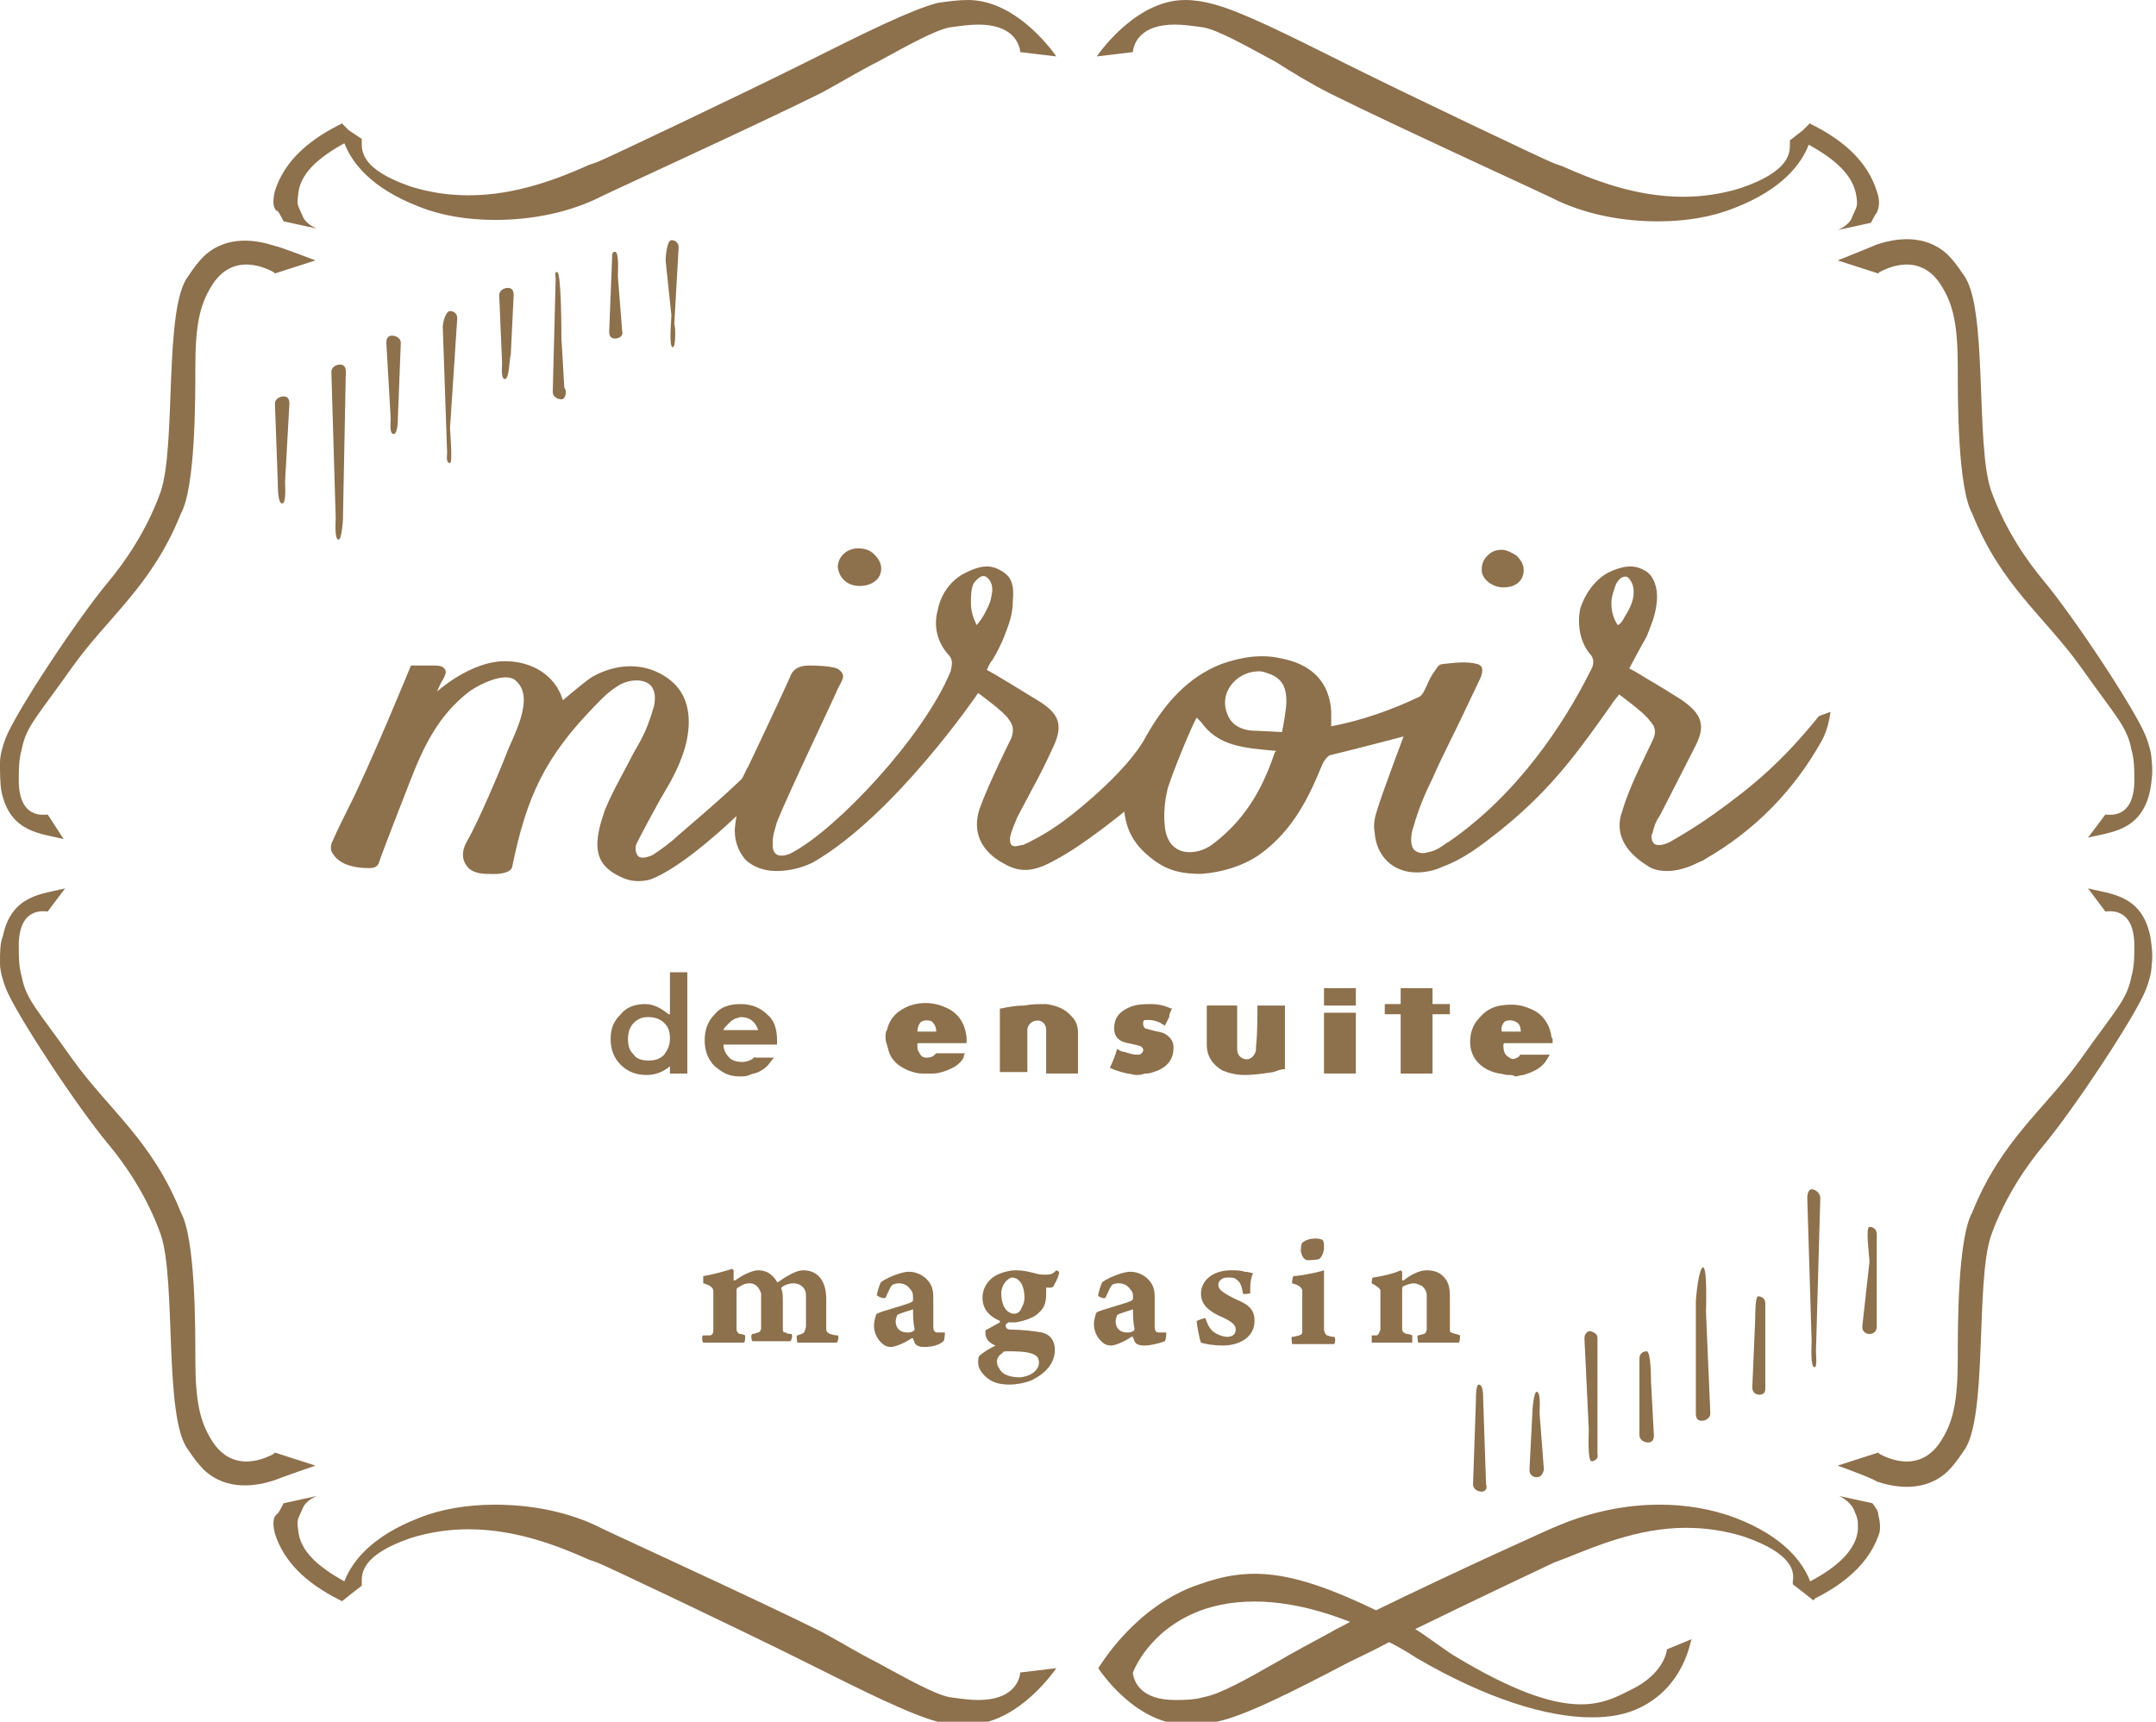 <?xml version="1.0" encoding="utf-8"?>
<!-- Generator: Adobe Illustrator 24.0.3, SVG Export Plug-In . SVG Version: 6.00 Build 0)  -->
<svg version="1.1" id="レイヤー_1" xmlns="http://www.w3.org/2000/svg" xmlns:xlink="http://www.w3.org/1999/xlink" x="0px"
	 y="0px" viewBox="0 0 149 119" width="149" height="119" style="enable-background:new 0 0 149 119;" xml:space="preserve">
<style type="text/css">
	.st0{fill:#8D704C;}
	.st1{fill-rule:evenodd;clip-rule:evenodd;fill:#8D704C;}
</style>
<g>
	<g>
		<path class="st0" d="M127,18l2.8,0.9l0.1-0.1c0.4-0.2,2.8-1.5,4.3,1c0.8,1.3,1.1,2.7,1.1,5.6c0,2.3,0,8.3,1,10.1
			c2,5,5,7.1,7.5,10.6c2.4,3.4,3.2,4.1,3.5,5.7c0.2,0.7,0.2,1.4,0.2,1.9c0.1,3-1.8,2.6-2,2.6l-1.2,1.6c1.5-0.4,3.7-0.4,4.3-3.3
			c0.1-0.6,0.2-1.3,0.1-2c0-0.5-0.2-1.2-0.4-1.7c-0.7-1.8-5-8.3-7.1-10.8c-1-1.2-2.6-3.4-3.6-6.2c-1.1-3.2-0.2-12.7-1.9-14.9
			c-0.4-0.6-0.7-1-1.1-1.4c-1.6-1.5-3.7-1.1-4.9-0.7C129.5,17,127,18,127,18z"/>
		<path class="st0" d="M129.7,13.2c-0.6-1.9-2.1-3.4-4.5-4.6c0,0-0.1,0-0.1-0.1L124.6,9l-0.9,0.7l0,0.2c0,0.6,0.1,1.9-3.4,3.1
			c-1.3,0.4-2.6,0.6-4,0.6c-3.3,0-6.3-1.2-8.3-2.1c-0.3-0.1-0.6-0.2-0.8-0.3c-0.1,0-9.8-4.6-14.2-6.8c-4-2-7.2-3.6-9.1-4.1
			C83.2,0.1,82.5,0,81.9,0c-3.5,0-6.1,3.9-6.1,3.9l2.5-0.3l0-0.1c0.1-0.6,0.6-1.8,2.9-1.8c0.6,0,1.3,0.1,2,0.2c1,0.2,2.8,1.2,5,2.4
			C89.3,5,90.6,5.8,92,6.5c4.4,2.2,15.6,7.3,15.7,7.4c2.2,1,4.6,1.4,6.9,1.4c1.9,0,3.7-0.3,5.2-0.9c3.4-1.3,4.7-3.1,5.2-4.4
			c1.8,1,3.1,2.1,3.3,3.6c0.1,0.7,0,0.7-0.3,1.4c-0.2,0.6-1,0.9-1,0.9l2.3-0.5c0,0,0.3-0.6,0.4-0.7C129.8,14.5,130,14,129.7,13.2z"
			/>
		<path class="st0" d="M127,101.3l2.8-0.9l0.1,0.1c0.4,0.2,2.8,1.5,4.3-1c0.8-1.3,1.1-2.7,1.1-5.6c0-2.3,0-8.3,1-10.1
			c2-5,5-7.1,7.5-10.6c2.4-3.4,3.2-4.1,3.5-5.7c0.2-0.7,0.2-1.4,0.2-1.9c0.1-3-1.8-2.6-2-2.6l-1.2-1.6c1.5,0.4,3.7,0.4,4.3,3.3
			c0.1,0.6,0.2,1.3,0.1,2c0,0.5-0.2,1.2-0.4,1.7c-0.7,1.8-5,8.3-7.1,10.8c-1,1.2-2.6,3.4-3.6,6.2c-1.1,3.2-0.2,12.7-1.9,14.9
			c-0.4,0.6-0.7,1-1.1,1.4c-1.6,1.5-3.7,1.1-4.9,0.7C129.5,102.2,127,101.3,127,101.3z"/>
		<path class="st0" d="M129.8,104.6c0-0.2-0.4-0.7-0.4-0.7l-2.3-0.5c0,0,0.7,0.3,1,0.9c0.3,0.7,0.3,0.7,0.3,1.4
			c-0.1,1.4-1.4,2.6-3.3,3.6c-0.5-1.3-1.8-3.1-5.2-4.4c-1.6-0.6-3.4-0.9-5.2-0.9c-2.4,0-4.7,0.5-6.9,1.4c-0.1,0-7.6,3.4-12.7,5.9
			c-6-2.9-8.8-3-12.2-1.8c-4.5,1.5-6.9,5.7-7,5.8c0,0,2.5,3.9,6.1,3.9c0.7,0,1.4-0.1,2.1-0.2c1.9-0.4,5.1-2,9.1-4.1
			c0.8-0.4,1.7-0.8,2.8-1.4c0.6,0.3,1.3,0.7,1.9,1.1c4.8,2.8,9,4.1,12.1,4.1c1.3,0,2.4-0.2,3.4-0.7c3-1.5,3.4-4.5,3.5-4.7l-1.7,0.7
			c0,0.1-0.2,1.7-2.5,2.8c-2,1-4.3,2.4-12.1-2.3c-0.4-0.2-2.4-1.7-2.8-1.9c4.5-2.2,9.6-4.6,9.6-4.6c0.3-0.1,0.5-0.2,0.8-0.3
			c2-0.8,5-2.1,8.3-2.1c1.4,0,2.7,0.2,4,0.6c3.5,1.2,3.5,2.5,3.4,3.1l0,0.2l0.9,0.7l0.5,0.4c0,0,0.1,0,0.1-0.1
			c2.4-1.2,3.9-2.7,4.5-4.6C130,105.2,129.8,104.8,129.8,104.6z M92,112.8c-1.3,0.7-2.6,1.4-3.8,2.1c-2.1,1.2-3.9,2.2-5,2.4
			c-0.7,0.2-1.4,0.2-2,0.2c-2.3,0-2.8-1.2-2.9-1.8l0-0.1c0,0,1.1-3.1,5-4.4c2.8-0.9,6.2-0.6,10,0.9C92.8,112.4,92.3,112.6,92,112.8z
			"/>
		<path class="st0" d="M21.8,18L19,18.9l-0.1-0.1c-0.4-0.2-2.8-1.5-4.3,1c-0.8,1.3-1.1,2.7-1.1,5.6c0,2.3,0,8.3-1,10.1
			c-2,5-5,7.1-7.5,10.6c-2.4,3.4-3.2,4.1-3.5,5.7c-0.2,0.7-0.2,1.4-0.2,1.9c-0.1,3,1.8,2.6,2,2.6L4.4,58c-1.5-0.4-3.7-0.4-4.3-3.3
			C0,54.1,0,53.4,0,52.7c0-0.5,0.2-1.2,0.4-1.7c0.7-1.8,5-8.3,7.1-10.8c1-1.2,2.6-3.4,3.6-6.2c1.1-3.2,0.2-12.7,1.9-14.9
			c0.4-0.6,0.7-1,1.1-1.4c1.6-1.5,3.7-1.1,4.9-0.7C19.2,17,21.8,18,21.8,18z"/>
		<path class="st0" d="M19,13.2c0.6-1.9,2.1-3.4,4.5-4.6c0,0,0.1,0,0.1-0.1L24.1,9L25,9.6l0,0.2c0,0.6-0.1,1.9,3.4,3.1
			c1.3,0.4,2.6,0.6,4,0.6c3.3,0,6.3-1.2,8.3-2.1c0.3-0.1,0.6-0.2,0.8-0.3c0.1,0,9.8-4.6,14.2-6.8c4-2,7.2-3.6,9.1-4.1
			C65.5,0.1,66.2,0,66.9,0C70.4,0,73,3.9,73,3.9l-2.5-0.3l0-0.1c-0.1-0.6-0.6-1.8-2.9-1.8c-0.6,0-1.3,0.1-2,0.2
			c-1,0.2-2.8,1.2-5,2.4c-1.2,0.6-2.5,1.4-3.8,2.1c-4.4,2.2-15.6,7.3-15.7,7.4c-2.2,1-4.6,1.4-6.9,1.4c-1.9,0-3.7-0.3-5.2-0.9
			c-3.4-1.3-4.7-3.1-5.2-4.4c-1.8,1-3.1,2.1-3.2,3.6c-0.1,0.7,0,0.7,0.3,1.4c0.2,0.6,1,0.9,1,0.9l-2.3-0.5c0,0-0.3-0.6-0.4-0.7
			C18.9,14.5,18.8,14,19,13.2z"/>
		<path class="st0" d="M21.8,101.3l-2.8-0.9l-0.1,0.1c-0.4,0.2-2.8,1.5-4.3-1c-0.8-1.3-1.1-2.7-1.1-5.6c0-2.3,0-8.3-1-10.1
			c-2-5-5-7.1-7.5-10.6c-2.4-3.4-3.2-4.1-3.5-5.7c-0.2-0.7-0.2-1.4-0.2-1.9c-0.1-3,1.8-2.6,2-2.6l1.2-1.6c-1.5,0.4-3.7,0.4-4.3,3.3
			C0,65.2,0,65.8,0,66.6c0,0.5,0.2,1.2,0.4,1.7c0.7,1.8,5,8.3,7.1,10.8c1,1.2,2.6,3.4,3.6,6.2c1.1,3.2,0.2,12.7,1.9,14.9
			c0.4,0.6,0.7,1,1.1,1.4c1.6,1.5,3.7,1.1,4.9,0.7C19.2,102.2,21.8,101.3,21.8,101.3z"/>
		<path class="st0" d="M19,106c0.6,1.9,2.1,3.4,4.5,4.6c0,0,0.1,0,0.1,0.1l0.5-0.4l0.9-0.7l0-0.2c0-0.6-0.1-1.9,3.4-3.1
			c1.3-0.4,2.6-0.6,4-0.6c3.3,0,6.3,1.2,8.3,2.1c0.3,0.1,0.6,0.2,0.8,0.3c0.1,0,9.8,4.6,14.2,6.8c4,2,7.2,3.6,9.1,4.1
			c0.7,0.2,1.4,0.2,2.1,0.2c3.5,0,6.1-3.9,6.1-3.9l-2.5,0.3l0,0.1c-0.1,0.6-0.6,1.8-2.9,1.8c-0.6,0-1.3-0.1-2-0.2
			c-1-0.2-2.8-1.2-5-2.4c-1.2-0.6-2.5-1.4-3.8-2.1c-4.4-2.2-15.6-7.3-15.7-7.4c-2.2-1-4.6-1.4-6.9-1.4c-1.9,0-3.7,0.3-5.2,0.9
			c-3.4,1.3-4.7,3.1-5.2,4.4c-1.8-1-3.1-2.1-3.2-3.6c-0.1-0.7,0-0.7,0.3-1.4c0.2-0.6,1-0.9,1-0.9l-2.3,0.5c0,0-0.3,0.6-0.4,0.7
			C18.9,104.8,18.8,105.2,19,106z"/>
		<path class="st0" d="M129.2,92.2c-0.3,0-0.5-0.2-0.5-0.5l0.5-4.5c0-0.3-0.3-2.4,0-2.4c0.3,0,0.5,0.2,0.5,0.5v6.4
			C129.7,92,129.5,92.2,129.2,92.2z"/>
		<path class="st0" d="M125.4,94.5c-0.3,0-0.2-1.5-0.2-1.8l-0.3-9.9c0-0.3,0.1-0.6,0.3-0.6c0.3,0,0.6,0.3,0.6,0.6l-0.3,10.6
			C125.5,93.7,125.6,94.5,125.4,94.5z"/>
		<path class="st0" d="M121.6,96.4c-0.3,0-0.5-0.2-0.5-0.5l0.2-4.7c0-0.3,0-1.6,0.2-1.6c0.3,0,0.5,0.2,0.5,0.5V96
			C122,96.2,121.9,96.4,121.6,96.4z"/>
		<path class="st0" d="M117.6,98.2c-0.3,0-0.4-0.2-0.4-0.5V90c0-0.3,0.2-2.4,0.5-2.4c0.3,0,0.2,2.8,0.2,3.1l0.3,7
			C118.2,98,117.9,98.2,117.6,98.2z"/>
		<path class="st0" d="M113.9,99.7c-0.3,0-0.6-0.2-0.6-0.5v-5.3c0-0.3,0.2-0.5,0.5-0.5c0.3,0,0.3,1.9,0.3,2.1l0.2,3.7
			C114.3,99.5,114.2,99.7,113.9,99.7z"/>
		<path class="st0" d="M110,101c-0.3,0-0.2-1.9-0.2-2.2l-0.3-6.3c0-0.3,0.2-0.5,0.4-0.5c0.3,0.1,0.5,0.2,0.5,0.5v8
			C110.5,100.8,110.2,101,110,101z"/>
		<path class="st0" d="M106.2,102.1c-0.3,0-0.5-0.2-0.5-0.5l0.2-3.9c0-0.3,0.1-1.5,0.3-1.5c0.3,0,0.2,1.2,0.2,1.5l0.3,3.9
			C106.6,101.9,106.5,102.1,106.2,102.1z"/>
		<path class="st0" d="M102.4,103.1c-0.3,0-0.6-0.2-0.6-0.5l0.2-5.8c0-0.3,0-1.1,0.2-1.1c0.3,0,0.3,0.7,0.3,1l0.2,5.9
			C102.8,102.8,102.7,103.1,102.4,103.1z"/>
		<path class="st0" d="M19.5,34.8c-0.3,0-0.3-1.1-0.3-1.4L19,27.9c0-0.3,0.3-0.5,0.6-0.5c0.3,0,0.4,0.2,0.4,0.5l-0.3,5.4
			C19.7,33.5,19.8,34.8,19.5,34.8z"/>
		<path class="st0" d="M23.4,37.3c-0.3,0-0.2-1.3-0.2-1.5l-0.3-10.1c0-0.3,0.3-0.5,0.6-0.5c0.3,0,0.4,0.2,0.4,0.5l-0.2,10.2
			C23.7,36.1,23.6,37.3,23.4,37.3z"/>
		<path class="st0" d="M27.2,30c-0.3,0-0.2-0.8-0.2-1.1l-0.3-5.2c0-0.3,0.1-0.5,0.4-0.5c0.3,0,0.6,0.2,0.6,0.5l-0.2,5.1
			C27.5,29,27.5,30,27.2,30z"/>
		<path class="st0" d="M31.1,32c-0.3,0-0.2-0.5-0.2-0.7l-0.3-8.7c0-0.3,0.2-1.1,0.5-1.1c0.3,0,0.5,0.2,0.5,0.5l-0.5,7.6
			C31.1,29.8,31.3,32,31.1,32z"/>
		<path class="st0" d="M34.9,26.2c-0.3,0-0.2-0.8-0.2-1.1l-0.2-4.7c0-0.3,0.3-0.5,0.6-0.5c0.3,0,0.4,0.2,0.4,0.5l-0.2,4.1
			C35.2,24.8,35.2,26.2,34.9,26.2z"/>
		<path class="st0" d="M38.8,27.6c-0.3,0-0.6-0.2-0.6-0.5l0.2-7.8c0-0.3-0.1-0.5,0.1-0.5c0.3,0,0.3,4.3,0.3,4.6l0.2,3.4
			C39.2,27,39.1,27.6,38.8,27.6z"/>
		<path class="st0" d="M42.5,23.4c-0.3,0-0.4-0.2-0.4-0.5l0.2-5c0-0.3,0-0.5,0.2-0.5c0.3,0,0.2,1.4,0.2,1.7l0.3,3.8
			C43.1,23.2,42.8,23.4,42.5,23.4z"/>
		<path class="st0" d="M46.5,24c-0.3,0-0.1-1.9-0.1-2.2L46,18c0-0.3,0.1-1.4,0.4-1.4c0.3,0,0.5,0.2,0.5,0.5l-0.3,5.3
			C46.7,22.6,46.7,24,46.5,24z"/>
	</g>
	<g>
		<path class="st1" d="M61.2,71.6c0-0.1,0-0.3,0.1-0.4c0.2-0.9,0.8-1.4,1.6-1.7c0.9-0.3,1.8-0.2,2.6,0.2c0.8,0.4,1.2,1.1,1.3,2
			c0,0.1,0,0.2,0,0.3c0,0.1,0,0.1-0.1,0.1c0,0-0.1,0-0.1,0c-1,0-2.1,0-3.1,0c-0.1,0-0.1,0-0.1,0.1c0,0.2,0,0.4,0.1,0.5
			c0.1,0.2,0.2,0.4,0.5,0.4c0.2,0,0.4,0,0.6-0.2c0,0,0.1-0.1,0.1-0.1c0.6,0,1.3,0,1.9,0c0,0,0,0,0.1,0c-0.1,0.1-0.1,0.2-0.1,0.3
			c-0.3,0.5-0.7,0.7-1.2,0.9c-0.3,0.1-0.6,0.2-0.9,0.2c0,0,0,0-0.1,0c-0.2,0-0.4,0-0.6,0c0,0-0.1,0-0.1,0c-0.3,0-0.6-0.1-0.9-0.2
			c-0.7-0.3-1.2-0.7-1.4-1.4c0-0.1-0.1-0.3-0.1-0.4C61.2,72,61.2,71.8,61.2,71.6z M64.7,71.3c0-0.3-0.1-0.5-0.3-0.7
			c-0.2-0.1-0.5-0.1-0.7,0c-0.2,0.1-0.3,0.5-0.3,0.7C63.8,71.3,64.3,71.3,64.7,71.3z"/>
		<path class="st1" d="M104.2,74.3c-0.2,0-0.4-0.1-0.6-0.1c-0.5-0.1-1-0.3-1.4-0.7c-0.4-0.4-0.6-0.9-0.6-1.5c0-0.6,0.2-1.2,0.6-1.6
			c0.4-0.5,0.9-0.8,1.5-0.9c0.7-0.1,1.3-0.1,2,0.2c0.8,0.3,1.3,0.9,1.5,1.8c0,0.1,0,0.2,0.1,0.3c0,0.1,0,0.2,0,0.3c0,0-0.1,0-0.1,0
			c-1,0-2.1,0-3.1,0c0,0-0.1,0-0.1,0c0,0-0.1,0-0.1,0.1c0,0.2,0,0.4,0.1,0.6c0.1,0.2,0.3,0.3,0.5,0.4c0.2,0,0.4-0.1,0.5-0.2
			c0-0.1,0.1-0.1,0.1-0.1c0.6,0,1.3,0,1.9,0c0,0,0.1,0,0.1,0c-0.1,0.2-0.2,0.3-0.3,0.5c-0.4,0.5-0.9,0.7-1.5,0.9
			c-0.2,0-0.4,0.1-0.6,0.1C104.6,74.3,104.4,74.3,104.2,74.3z M105.1,71.3c0-0.3-0.1-0.6-0.4-0.7c-0.2-0.1-0.5-0.1-0.7,0
			c-0.2,0.2-0.3,0.5-0.2,0.7C104.3,71.3,104.7,71.3,105.1,71.3z"/>
		<path class="st1" d="M78.5,74.3c-0.2,0-0.4-0.1-0.6-0.1c-0.4-0.1-0.8-0.2-1.2-0.4c0.2-0.4,0.4-0.9,0.5-1.3
			c0.2,0.1,0.3,0.2,0.5,0.2c0.3,0.1,0.6,0.2,0.9,0.2c0.1,0,0.2,0,0.3-0.1c0.2-0.2,0.1-0.4-0.1-0.5c-0.1,0-0.3-0.1-0.4-0.1
			c-0.3-0.1-0.7-0.1-1-0.3c-0.3-0.2-0.4-0.5-0.4-0.8c0-0.8,0.4-1.2,1.1-1.5c0.5-0.2,1-0.2,1.5-0.2c0.4,0,0.9,0.1,1.3,0.3
			c0,0,0.1,0,0.1,0c-0.1,0.2-0.2,0.4-0.2,0.6c-0.1,0.2-0.2,0.4-0.3,0.6c-0.1-0.1-0.2-0.1-0.3-0.2c-0.2-0.1-0.5-0.2-0.8-0.2
			c-0.1,0-0.1,0-0.2,0c-0.2,0-0.2,0.1-0.2,0.3c0,0.1,0.1,0.3,0.2,0.3c0.1,0,0.3,0.1,0.4,0.1c0.3,0.1,0.5,0.1,0.8,0.2
			c0.4,0.2,0.7,0.5,0.7,1c0,0.8-0.4,1.3-1.1,1.6c-0.3,0.1-0.5,0.2-0.8,0.2c0,0,0,0-0.1,0C78.9,74.3,78.7,74.3,78.5,74.3z"/>
		<path class="st1" d="M99,68.3c0,0.3,0,0.6,0,0.9c0,0,0,0.1,0,0.2c0.4,0,0.8,0,1.2,0c0,0.2,0,0.5,0,0.7c-0.4,0-0.8,0-1.2,0
			c0,1.4,0,2.7,0,4.1c-0.7,0-1.5,0-2.2,0c0-1.4,0-2.7,0-4.1c0,0-0.1,0-0.1,0c-0.3,0-0.6,0-0.9,0c-0.1,0-0.1,0-0.1-0.1
			c0-0.2,0-0.4,0-0.5c0-0.1,0-0.1,0.1-0.1c0.3,0,0.6,0,0.9,0c0,0,0.1,0,0.1,0c0-0.4,0-0.7,0-1.1C97.6,68.3,98.3,68.3,99,68.3z"/>
		<path class="st1" d="M93.7,68.3c0,0.4,0,0.8,0,1.2c-0.7,0-1.4,0-2.2,0c0-0.4,0-0.8,0-1.2C92.3,68.3,93,68.3,93.7,68.3z"/>
		<path class="st1" d="M86.9,69.5c0.6,0,1.2,0,1.9,0c0,1.5,0,2.9,0,4.4c-0.3,0-0.5,0.1-0.8,0.2c-0.7,0.1-1.3,0.2-2,0.2
			c-0.5,0-1-0.1-1.5-0.3c-0.7-0.4-1.1-1-1.1-1.8c0-0.9,0-1.7,0-2.6c0-0.1,0-0.1,0.1-0.1c0.6,0,1.3,0,1.9,0c0.1,0,0.1,0,0.1,0.1
			c0,1,0,1.9,0,2.9c0,0.4,0.2,0.6,0.5,0.7c0.4,0.1,0.7-0.2,0.8-0.6c0-0.1,0-0.1,0-0.2C86.9,71.4,86.9,70.5,86.9,69.5
			C86.9,69.6,86.9,69.5,86.9,69.5z"/>
		<path class="st1" d="M74.5,74.2c-0.7,0-1.4,0-2.2,0c0,0,0-0.1,0-0.1c0-1,0-1.9,0-2.9c0-0.5-0.4-0.8-0.9-0.6
			c-0.2,0.1-0.4,0.3-0.4,0.6c0,0.9,0,1.9,0,2.8c0,0,0,0.1,0,0.1c-0.6,0-1.2,0-1.9,0c0,0,0-0.1,0-0.1c0-1.4,0-2.8,0-4.2
			c0-0.1,0-0.1,0.1-0.1c0.5-0.1,1-0.2,1.6-0.2c0.5-0.1,1-0.1,1.5-0.1c0.7,0.1,1.3,0.3,1.8,0.9c0.3,0.3,0.4,0.7,0.4,1.1
			C74.5,72.3,74.5,73.2,74.5,74.2C74.5,74.1,74.5,74.1,74.5,74.2z"/>
		<path class="st1" d="M93.7,70c0,1.4,0,2.8,0,4.2c0,0-0.1,0-0.1,0c-0.7,0-1.3,0-2,0c-0.1,0-0.1,0-0.1-0.1c0-1.3,0-2.7,0-4
			c0-0.1,0-0.1,0.1-0.1C92.3,70,93,70,93.7,70C93.7,70,93.7,70,93.7,70z"/>
		<path class="st0" d="M46.2,70.1c-0.5-0.4-1-0.7-1.6-0.7c-0.7,0-1.3,0.2-1.7,0.7c-0.5,0.5-0.7,1-0.7,1.7c0,0.7,0.2,1.3,0.7,1.8
			c0.5,0.5,1.1,0.7,1.8,0.7c0.6,0,1.1-0.2,1.6-0.6v0.5h1.2v-7h-1.2V70.1z M45.9,72.9c-0.3,0.3-0.6,0.4-1.1,0.4c-0.4,0-0.8-0.1-1-0.4
			c-0.3-0.3-0.4-0.6-0.4-1.1c0-0.4,0.1-0.8,0.4-1.1c0.3-0.3,0.6-0.4,1-0.4c0.4,0,0.8,0.1,1.1,0.4c0.3,0.3,0.4,0.6,0.4,1.1
			C46.3,72.3,46.1,72.6,45.9,72.9z"/>
		<path class="st0" d="M52,73.2c-0.2,0.1-0.4,0.2-0.7,0.2c-0.4,0-0.7-0.1-0.9-0.3c-0.2-0.2-0.4-0.5-0.4-0.9h3.7l0-0.3
			c0-0.8-0.2-1.4-0.7-1.8c-0.4-0.4-1-0.7-1.8-0.7c-0.8,0-1.4,0.2-1.8,0.7c-0.5,0.5-0.7,1.1-0.7,1.8c0,0.7,0.2,1.3,0.7,1.8
			c0.5,0.4,0.9,0.7,1.7,0.7c0.3,0,0.5,0,0.7-0.1c0.2-0.1,0.4-0.1,0.6-0.2c0.2-0.1,0.4-0.2,0.6-0.4c0.2-0.2,0.3-0.4,0.5-0.6h-1.3
			C52.2,73,52.1,73.1,52,73.2z M50.2,70.9c0.1-0.1,0.2-0.2,0.3-0.3c0.1-0.1,0.2-0.1,0.3-0.2c0.1,0,0.3-0.1,0.4-0.1
			c0.6,0,1,0.3,1.2,0.9H50C50,71.1,50.1,71,50.2,70.9z"/>
	</g>
	<g>
		<path class="st0" d="M49.1,92.3c0.2-0.1,0.2-0.2,0.2-0.5c0-0.5,0-1.9,0-2.5c0-0.1,0-0.2-0.1-0.3c-0.1-0.1-0.2-0.2-0.6-0.3
			c0-0.1,0-0.4,0-0.5c0.7-0.1,1.7-0.4,2-0.5c0,0,0.1,0.1,0.1,0.1c0,0,0,0.4,0,0.7c0,0,0.1,0,0.1,0c0.7-0.5,1.3-0.7,1.6-0.7
			c0.6,0,1,0.3,1.3,0.8c0,0.1,0,0,0.1,0c0.7-0.5,1.3-0.8,1.7-0.8c1,0,1.6,0.7,1.6,2c0,0.7,0,1.6,0,2.1c0,0,0,0.1,0.1,0.2
			c0.1,0.1,0.4,0.2,0.7,0.2c0.1,0.1,0,0.5-0.1,0.5c-0.3,0-0.9,0-1.3,0c-0.6,0-1,0-1.4,0c0-0.1-0.1-0.5,0-0.5l0.3-0.1
			c0.2-0.1,0.2-0.1,0.3-0.5c0-0.7,0-1.9,0-2.2c0-0.4-0.3-0.8-0.9-0.8c-0.2,0-0.6,0.1-0.8,0.3c0,0,0,0,0,0.1c0.1,0.2,0.1,0.5,0.1,0.9
			c0,0.7,0,1.3,0,1.8c0,0.2,0,0.3,0.2,0.3c0.1,0.1,0.3,0.1,0.4,0.1c0.1,0.1,0,0.5-0.1,0.5c-0.4,0-0.9,0-1.4,0c-0.5,0-0.9,0-1.2,0
			c-0.1-0.1-0.1-0.5,0-0.5c0.2,0,0.3-0.1,0.4-0.1c0.1,0,0.2-0.2,0.2-0.3c0-0.7,0-2,0-2.4c-0.1-0.3-0.3-0.7-0.8-0.7
			c-0.3,0-0.5,0.1-0.8,0.3c-0.1,0-0.1,0.2-0.1,0.2c0,0.8,0,1.8,0,2.6c0,0.3,0.1,0.3,0.2,0.4c0.1,0,0.2,0,0.4,0.1
			c0,0.1,0,0.5-0.1,0.5c-0.4,0-0.8,0-1.4,0c-0.8,0-1.1,0-1.4,0c-0.1-0.1-0.1-0.5,0-0.5C48.9,92.3,49,92.3,49.1,92.3z"/>
		<path class="st0" d="M62.9,89.1c-0.2-0.3-0.5-0.4-0.8-0.4c-0.2,0-0.5,0.1-0.5,0.2c-0.1,0.1-0.3,0.6-0.4,0.8
			c-0.1,0.1-0.6-0.1-0.6-0.2c0-0.1,0.2-0.8,0.3-0.9c0.6-0.4,1.5-0.7,1.9-0.7c0.6,0,1.1,0.3,1.4,0.7c0.3,0.4,0.3,0.8,0.3,1.2
			c0,0.6,0,1.4,0,1.9c0,0.3,0.1,0.4,0.3,0.4c0.2,0,0.3,0,0.5,0c0,0,0,0.5-0.1,0.6c-0.3,0.3-0.9,0.4-1.3,0.4c-0.4,0-0.6-0.1-0.7-0.3
			c0-0.1-0.1-0.2-0.1-0.3c0,0,0,0-0.1,0c-0.6,0.4-1.2,0.6-1.4,0.6c-0.3,0-0.5-0.1-0.7-0.3c-0.3-0.3-0.5-0.7-0.5-1.2
			c0-0.2,0.1-0.7,0.2-0.8c0.4-0.2,2-0.6,2.4-0.8c0,0,0.1-0.1,0.1-0.1c0,0,0-0.1,0-0.2C63.1,89.5,63.1,89.3,62.9,89.1z M63.1,90.5
			c-0.3,0.1-1,0.3-1.1,0.4c0,0-0.1,0.3-0.1,0.4c0,0.6,0.4,0.8,0.8,0.8c0.1,0,0.3,0,0.4-0.1c0.1,0,0.1-0.1,0.1-0.2
			C63.1,91.4,63.1,90.8,63.1,90.5C63.1,90.5,63.1,90.5,63.1,90.5z"/>
		<path class="st0" d="M71.5,88c0.3,0.1,0.5,0.1,0.8,0.1c0.4,0,0.5-0.1,0.7-0.3c0,0,0.2,0.1,0.2,0.1c0,0.2-0.2,0.7-0.3,0.8
			C72.8,89,72.7,89,72.5,89h-0.2c0,0,0,0,0,0c0,0.1,0,0.3,0,0.4c0,0.8-0.2,1.1-0.7,1.5c-0.3,0.2-0.8,0.4-1.4,0.5c-0.1,0-0.4,0-0.5,0
			c0,0-0.2,0.1-0.2,0.2c0,0.2,0.1,0.3,0.4,0.3c0.6,0,1.6,0.1,2.1,0.2c0.5,0.1,0.9,0.5,0.9,1.2c0,0.9-0.6,1.6-1.6,2.1
			c-0.5,0.2-1.1,0.3-1.5,0.3c-0.6,0-1.1-0.1-1.5-0.4c-0.4-0.3-0.7-0.7-0.7-1.1c0-0.2,0-0.4,0.1-0.5c0.2-0.2,0.7-0.5,1.1-0.7
			c0,0,0,0,0,0c-0.5-0.2-0.7-0.5-0.7-0.9c0-0.1,0-0.2,0.1-0.2c0.2-0.1,0.7-0.4,0.9-0.5c0,0,0-0.1,0-0.1c-0.7-0.3-1.2-0.8-1.2-1.6
			c0-0.5,0.2-1,0.7-1.4c0.4-0.3,1.1-0.5,1.6-0.5C70.7,87.8,71.1,87.9,71.5,88z M71.8,94.2c0-0.3-0.1-0.5-0.4-0.6
			c-0.4-0.2-1.2-0.2-1.8-0.2c-0.1,0-0.3,0-0.3,0.1c-0.3,0.2-0.4,0.4-0.4,0.6c0,0.3,0.1,0.4,0.3,0.7c0.3,0.3,0.8,0.4,1.3,0.4
			C71.4,95.1,71.8,94.6,71.8,94.2z M69.2,89.4c0,0.9,0.4,1.4,0.9,1.4c0.2,0,0.3-0.1,0.4-0.2c0.1-0.2,0.3-0.5,0.3-0.9
			c0-0.8-0.3-1.4-0.9-1.4C69.6,88.4,69.2,88.8,69.2,89.4z"/>
		<path class="st0" d="M78.1,89.1c-0.2-0.3-0.5-0.4-0.8-0.4c-0.3,0-0.5,0.1-0.5,0.2c-0.1,0.1-0.3,0.6-0.4,0.8
			c-0.1,0.1-0.6-0.1-0.5-0.2c0-0.1,0.2-0.8,0.3-0.9c0.6-0.4,1.5-0.7,1.9-0.7c0.6,0,1.1,0.3,1.4,0.7c0.3,0.4,0.3,0.8,0.3,1.2
			c0,0.6,0,1.4,0,1.9c0,0.3,0.1,0.4,0.3,0.4c0.2,0,0.3,0,0.5,0c0,0,0,0.5-0.1,0.6C80,92.9,79.4,93,79.1,93c-0.4,0-0.6-0.1-0.7-0.3
			c0-0.1-0.1-0.2-0.1-0.3c0,0,0,0-0.1,0C77.6,92.8,77,93,76.8,93c-0.3,0-0.5-0.1-0.7-0.3c-0.3-0.3-0.5-0.7-0.5-1.2
			c0-0.2,0.1-0.7,0.2-0.8c0.4-0.2,2-0.6,2.4-0.8c0,0,0.1-0.1,0.1-0.1c0,0,0-0.1,0-0.2C78.3,89.5,78.3,89.3,78.1,89.1z M78.3,90.5
			c-0.3,0.1-1,0.3-1.1,0.4c0,0-0.1,0.3-0.1,0.4c0,0.6,0.4,0.8,0.8,0.8c0.1,0,0.3,0,0.4-0.1c0.1,0,0.1-0.1,0.1-0.2
			C78.3,91.4,78.3,90.8,78.3,90.5C78.3,90.5,78.3,90.5,78.3,90.5z"/>
		<path class="st0" d="M86.4,89.4c-0.1,0-0.5,0.1-0.5,0c-0.1-0.6-0.2-0.8-0.5-1c-0.1-0.1-0.3-0.1-0.6-0.1c-0.3,0-0.6,0.2-0.6,0.5
			c0,0.3,0.2,0.5,1.2,1c1,0.4,1.3,0.8,1.3,1.5c0,1.1-1,1.7-2.2,1.7c-0.6,0-1.2-0.1-1.5-0.2c-0.1-0.2-0.3-1.3-0.3-1.5
			c0,0,0.5-0.2,0.6-0.2c0.2,0.6,0.4,0.9,0.8,1.1c0.2,0.1,0.5,0.2,0.7,0.2c0.4,0,0.6-0.2,0.6-0.5c0-0.3-0.2-0.5-0.8-0.8
			c-1.2-0.5-1.6-1-1.6-1.7c0-0.8,0.7-1.6,2.1-1.6c0.2,0,0.7,0,0.9,0.1c0.3,0,0.5,0.1,0.6,0.1C86.4,88.4,86.4,88.9,86.4,89.4z"/>
		<path class="st0" d="M92.2,92.9c-0.2,0-0.6,0-1.5,0c-0.6,0-1.1,0-1.4,0c0-0.1-0.1-0.5,0-0.5c0.2,0,0.4-0.1,0.5-0.1
			c0.2-0.1,0.2-0.1,0.2-0.4c0-0.3,0-0.9,0-1.5v-1.1c0-0.1,0-0.2-0.1-0.3c-0.1-0.1-0.2-0.2-0.6-0.3c0-0.1,0-0.4,0.1-0.5
			c0.3,0,1.5-0.2,2.1-0.4v2.1c0,0.6,0,1.3,0,1.9c0,0.3,0.1,0.4,0.2,0.5c0.1,0,0.2,0.1,0.5,0.1C92.3,92.4,92.3,92.8,92.2,92.9z
			 M91.2,87c-0.1,0.1-0.8,0.1-0.9,0.1c-0.2-0.1-0.3-0.2-0.4-0.6c0-0.1,0-0.5,0.1-0.6c0.2-0.2,0.6-0.3,0.9-0.3c0.3,0,0.5,0.1,0.5,0.1
			c0.1,0.1,0.1,0.3,0.1,0.5C91.5,86.5,91.4,86.8,91.2,87z"/>
		<path class="st0" d="M95.1,92.3c0.2,0,0.2-0.2,0.3-0.4c0-0.4,0-1.2,0-1.9c0-0.3,0-0.6,0-0.8c0-0.1-0.2-0.3-0.6-0.5
			c0-0.1,0-0.4,0.1-0.4c0.7-0.1,1.5-0.3,1.9-0.5c0,0,0.1,0.1,0.1,0.1c0,0.1,0,0.4,0,0.6c0,0,0,0,0.1,0c0.5-0.4,1.1-0.7,1.6-0.7
			c0.6,0,1,0.2,1.3,0.6c0.3,0.4,0.3,0.9,0.3,1.4c0,0.8,0,1.6,0,2.1c0,0.1,0,0.2,0.1,0.2c0.2,0.1,0.4,0.1,0.6,0.2
			c0,0.1,0,0.5-0.1,0.5c-0.2,0-0.6,0-1.5,0c-0.6,0-0.9,0-1.3,0c0-0.1-0.1-0.5,0-0.5l0.4-0.1c0.1,0,0.2-0.2,0.2-0.3
			c0-0.5,0-1.9,0-2.4c0-0.2-0.1-0.4-0.3-0.6c-0.2-0.1-0.4-0.2-0.6-0.2c-0.2,0-0.5,0.1-0.7,0.2c-0.1,0-0.1,0.2-0.1,0.3l0,2.6
			c0,0.3,0.1,0.3,0.3,0.4c0.1,0,0.2,0,0.4,0.1c0,0.1,0,0.5,0,0.5c-0.4,0-0.8,0-1.4,0c-0.7,0-1.2,0-1.4,0c0-0.1,0-0.5,0-0.5
			C94.9,92.3,95,92.3,95.1,92.3z"/>
	</g>
	<g>
		<path class="st0" d="M125.7,49.5c-2.5,3.1-4.5,4.8-7.3,6.8c-1.4,1-3,1.9-3,1.9c-0.4,0.2-0.9,0.3-1.1,0.1c-0.2-0.2-0.2-0.6-0.1-0.7
			c0.1-0.4,0.2-0.8,0.5-1.2c0.3-0.6,2-3.9,2.5-4.9c0.7-1.4,0.4-2.2-1.1-3.2c-0.8-0.5-1.6-1-2.3-1.4c0,0-0.8-0.5-1.2-0.7
			c0.1-0.2,0.9-1.7,1.2-2.2c0.3-0.8,0.6-1.4,0.7-2.4c0.1-0.9-0.2-1.9-0.9-2.2c-0.7-0.4-1.5-0.3-2.5,0.2c-0.9,0.5-1.6,1.5-1.9,2.5
			c-0.2,1.1,0,2.2,0.6,3c0.4,0.4,0.4,0.8,0.1,1.3c-1.8,3.6-5,8.5-9.8,11.8c-0.1,0-0.7,0.6-1.4,0.7c-0.3,0.1-0.6,0.1-0.9-0.1
			c-0.4-0.3-0.3-1.2-0.1-1.7c0.3-1.1,0.8-2.3,1.3-3.3c0.7-1.6,1.5-3.1,2.2-4.6l1-2.1c0.2-0.4,0.3-0.7,0.2-1
			c-0.1-0.1-0.2-0.2-0.3-0.2c-0.7-0.2-1.5-0.1-2.4,0c-0.3,0-0.4,0.3-0.7,0.7c0,0-0.3,0.5-0.4,0.8c-0.2,0.4-0.3,0.7-0.6,0.8
			c-1.9,0.9-3.9,1.6-6,2l0,0c0,0,0-0.8,0-1c-0.1-2-1.3-3.3-3.5-3.7c-1.3-0.3-2.7-0.1-4.1,0.4c-2.3,0.9-3.9,2.7-5.2,5
			c-1.3,2.5-5.4,5.7-6.2,6.2c-0.7,0.5-1.8,1.1-2.3,1.3c-0.2,0-0.6,0.2-0.8,0c-0.1-0.1-0.1-0.3-0.1-0.5c0.1-0.5,0.3-0.9,0.5-1.4
			c0.3-0.6,0.7-1.3,1-1.9c0.5-0.9,1-1.9,1.5-3c0.7-1.5,0.4-2.3-1.1-3.2c-0.8-0.5-3.1-1.9-3.5-2.1c0.1-0.2,0.2-0.5,0.4-0.7
			c0.3-0.5,0.6-1.1,0.8-1.6c0.3-0.8,0.6-1.5,0.6-2.5c0.1-1.1-0.1-1.7-0.9-2.1c-0.7-0.4-1.4-0.3-2.4,0.2c-1,0.5-1.7,1.5-1.9,2.6
			c-0.3,1.1,0,2.2,0.7,3c0.4,0.4,0.3,0.7,0.2,1.2c-1.9,4.6-7.9,10.9-10.9,12.5c-0.5,0.3-1,0.3-1.2,0.1c-0.2-0.2-0.2-0.4-0.2-0.8
			c0-0.5,0.2-1,0.3-1.4c0.8-2,4.2-9.1,4.2-9.2c0.3-0.6,0.6-0.9,0.1-1.3c-0.3-0.3-1.9-0.3-2.1-0.3c-0.6,0-1.1,0.2-1.3,0.8
			c-0.9,2-2.9,6.2-2.9,6.2c-0.2,0.3-0.3,0.7-0.5,0.9c-1.8,1.7-2.9,2.6-4.4,3.9c-0.4,0.4-1.1,0.9-1.7,1.3c-0.7,0.3-1,0.2-1.1-0.1
			c-0.1-0.2-0.1-0.5,0-0.7c0.5-1,1-1.9,1.6-3l0.7-1.2c0.6-1.1,1.3-2.6,1.3-4.2c0-1.6-0.7-2.8-2.3-3.5c-1.4-0.6-3-0.4-4.4,0.4
			c-0.6,0.4-2,1.6-2,1.6l0,0c-0.5-1.7-2.1-2.7-4-2.7c-2.4,0-4.7,2.1-4.7,2.1s0.3-0.7,0.4-0.8c0.2-0.4,0.3-0.6,0.1-0.8
			c-0.1-0.1-0.2-0.2-0.7-0.2c-0.3,0-1.6,0-1.6,0s-2.9,7.1-4.4,10c0,0-0.7,1.4-1,2.1c0,0-0.3,0.5,0,0.9c0.3,0.5,1,1,2.5,1
			c0.4,0,0.6-0.1,0.7-0.4c0.1-0.4,2.1-5.5,2.1-5.5c1-2.6,2-4.6,4-6.2c0.6-0.5,2.7-1.6,3.4-0.8c1.3,1.2-0.3,3.9-0.7,5
			c-0.5,1.3-2,4.8-2.7,6c-0.3,0.5-0.5,1.2,0,1.8c0.3,0.4,0.9,0.5,1.4,0.5c1.7,0.1,1.7-0.5,1.7-0.5c1-4.9,2.3-7.6,5.7-11.1
			c0.4-0.4,1.1-1.2,2-1.6c0.8-0.3,1.5-0.2,1.9,0.2c0.3,0.4,0.3,0.9,0.2,1.4c-0.6,2.1-1.1,2.6-1.6,3.6c-0.4,0.8-1.6,2.9-1.9,3.9
			c-0.8,2.4-0.5,3.6,1.4,4.4c0.7,0.3,1.4,0.2,1.8,0.1c2.3-0.8,6-4.4,6-4.4s-0.1,0.6-0.1,0.7c-0.1,0.9,0.2,1.7,0.7,2.3
			c0.5,0.5,1.3,0.8,2.1,0.8h0.1c1,0,1.9-0.3,2.5-0.6c5.7-3.3,11.4-11.7,11.4-11.7s1.8,1.3,2.1,1.8c0.3,0.4,0.4,0.7,0.2,1.3
			c0,0-1.6,3.2-2.2,4.9c-0.5,1.5,0,2.9,1.7,3.8c1.2,0.7,2.2,0.5,3.6-0.3c1.9-1,4.7-3.3,4.7-3.3l0,0c0.2,1.6,0.9,2.5,2.1,3.4
			c1,0.7,1.9,0.9,3.2,0.9c1.4-0.1,2.8-0.5,4-1.3c2.4-1.7,3.5-4.1,4.4-6.3c0.1-0.2,0.3-0.5,0.5-0.6c1.3-0.3,5.1-1.3,5.1-1.3
			s-1.5,4-1.8,5c-0.2,0.6-0.3,1.1-0.2,1.6c0.1,1.7,1.3,2.8,2.9,2.8c0.5,0,1.2-0.1,1.8-0.4c1.4-0.5,2.6-1.4,4.1-2.6
			c3.6-2.9,5.5-5.7,7.5-8.5c0.1-0.2,0.6-0.8,0.6-0.8s1.8,1.3,2.1,1.8c0.4,0.4,0.5,0.8,0.2,1.4c-0.7,1.5-1.6,3.2-2.1,4.9
			c-0.5,1.4,0.1,2.7,1.7,3.7c0.4,0.3,0.9,0.4,1.4,0.4c0.7,0,1.4-0.2,2.2-0.6c0.2-0.1,0.3-0.1,0.4-0.2c3.5-2,6.2-4.8,8.1-8.2
			c0.5-0.9,0.6-2,0.6-2L125.7,49.5z M112.9,41c0,0.6-0.4,1.3-0.6,1.6c-0.3,0.6-0.5,0.6-0.5,0.6s-0.3-0.4-0.4-1c-0.1-0.7,0-1,0.2-1.6
			c0.1-0.4,0.5-0.9,0.9-0.7C112.9,40.3,112.9,40.7,112.9,41z M83,49.9c1.2,1.7,3,1.8,5.2,2l-0.1,0.1c-0.7,2.1-1.8,4.4-4.1,6.2
			c-0.6,0.5-1.2,0.7-1.8,0.7c-0.9,0-1.6-0.6-1.7-1.8c-0.1-0.8,0-1.8,0.2-2.6c0.4-1.3,1.7-4.4,2-4.9L83,49.9z M85.3,47.1
			c0.4-0.4,1-0.7,1.7-0.7c0.3,0,0.5,0.1,0.8,0.2c1,0.4,1.1,1.2,1.1,1.9c0,0.5-0.2,1.6-0.3,2.1c0,0-1.8-0.1-2.1-0.1
			c-1-0.1-1.5-0.6-1.7-1.2C84.5,48.5,84.7,47.7,85.3,47.1z M68.5,41.3c-0.1,0.5-0.3,0.8-0.5,1.2c-0.3,0.5-0.5,0.7-0.5,0.7
			s-0.4-0.7-0.4-1.5c0-0.5,0-1,0.2-1.4c0.1-0.1,0.5-0.7,0.9-0.4C68.8,40.4,68.5,41.2,68.5,41.3z"/>
		<path class="st0" d="M59.4,40.5L59.4,40.5c0.9,0,1.5-0.5,1.5-1.2c0-0.4-0.2-0.7-0.5-1c-0.3-0.3-0.7-0.4-1.1-0.4
			c-0.8,0-1.4,0.6-1.4,1.3C58,40,58.6,40.5,59.4,40.5z"/>
		<path class="st0" d="M103.9,40.6L103.9,40.6c0.9,0,1.4-0.5,1.4-1.2c0-0.4-0.2-0.7-0.5-1c-0.3-0.2-0.7-0.4-1-0.4
			c-0.4,0-0.7,0.1-1,0.4c-0.3,0.3-0.4,0.6-0.4,1C102.4,40,103.1,40.6,103.9,40.6z"/>
		<path class="st0" d="M111.7,43.3"/>
	</g>
</g>
</svg>

